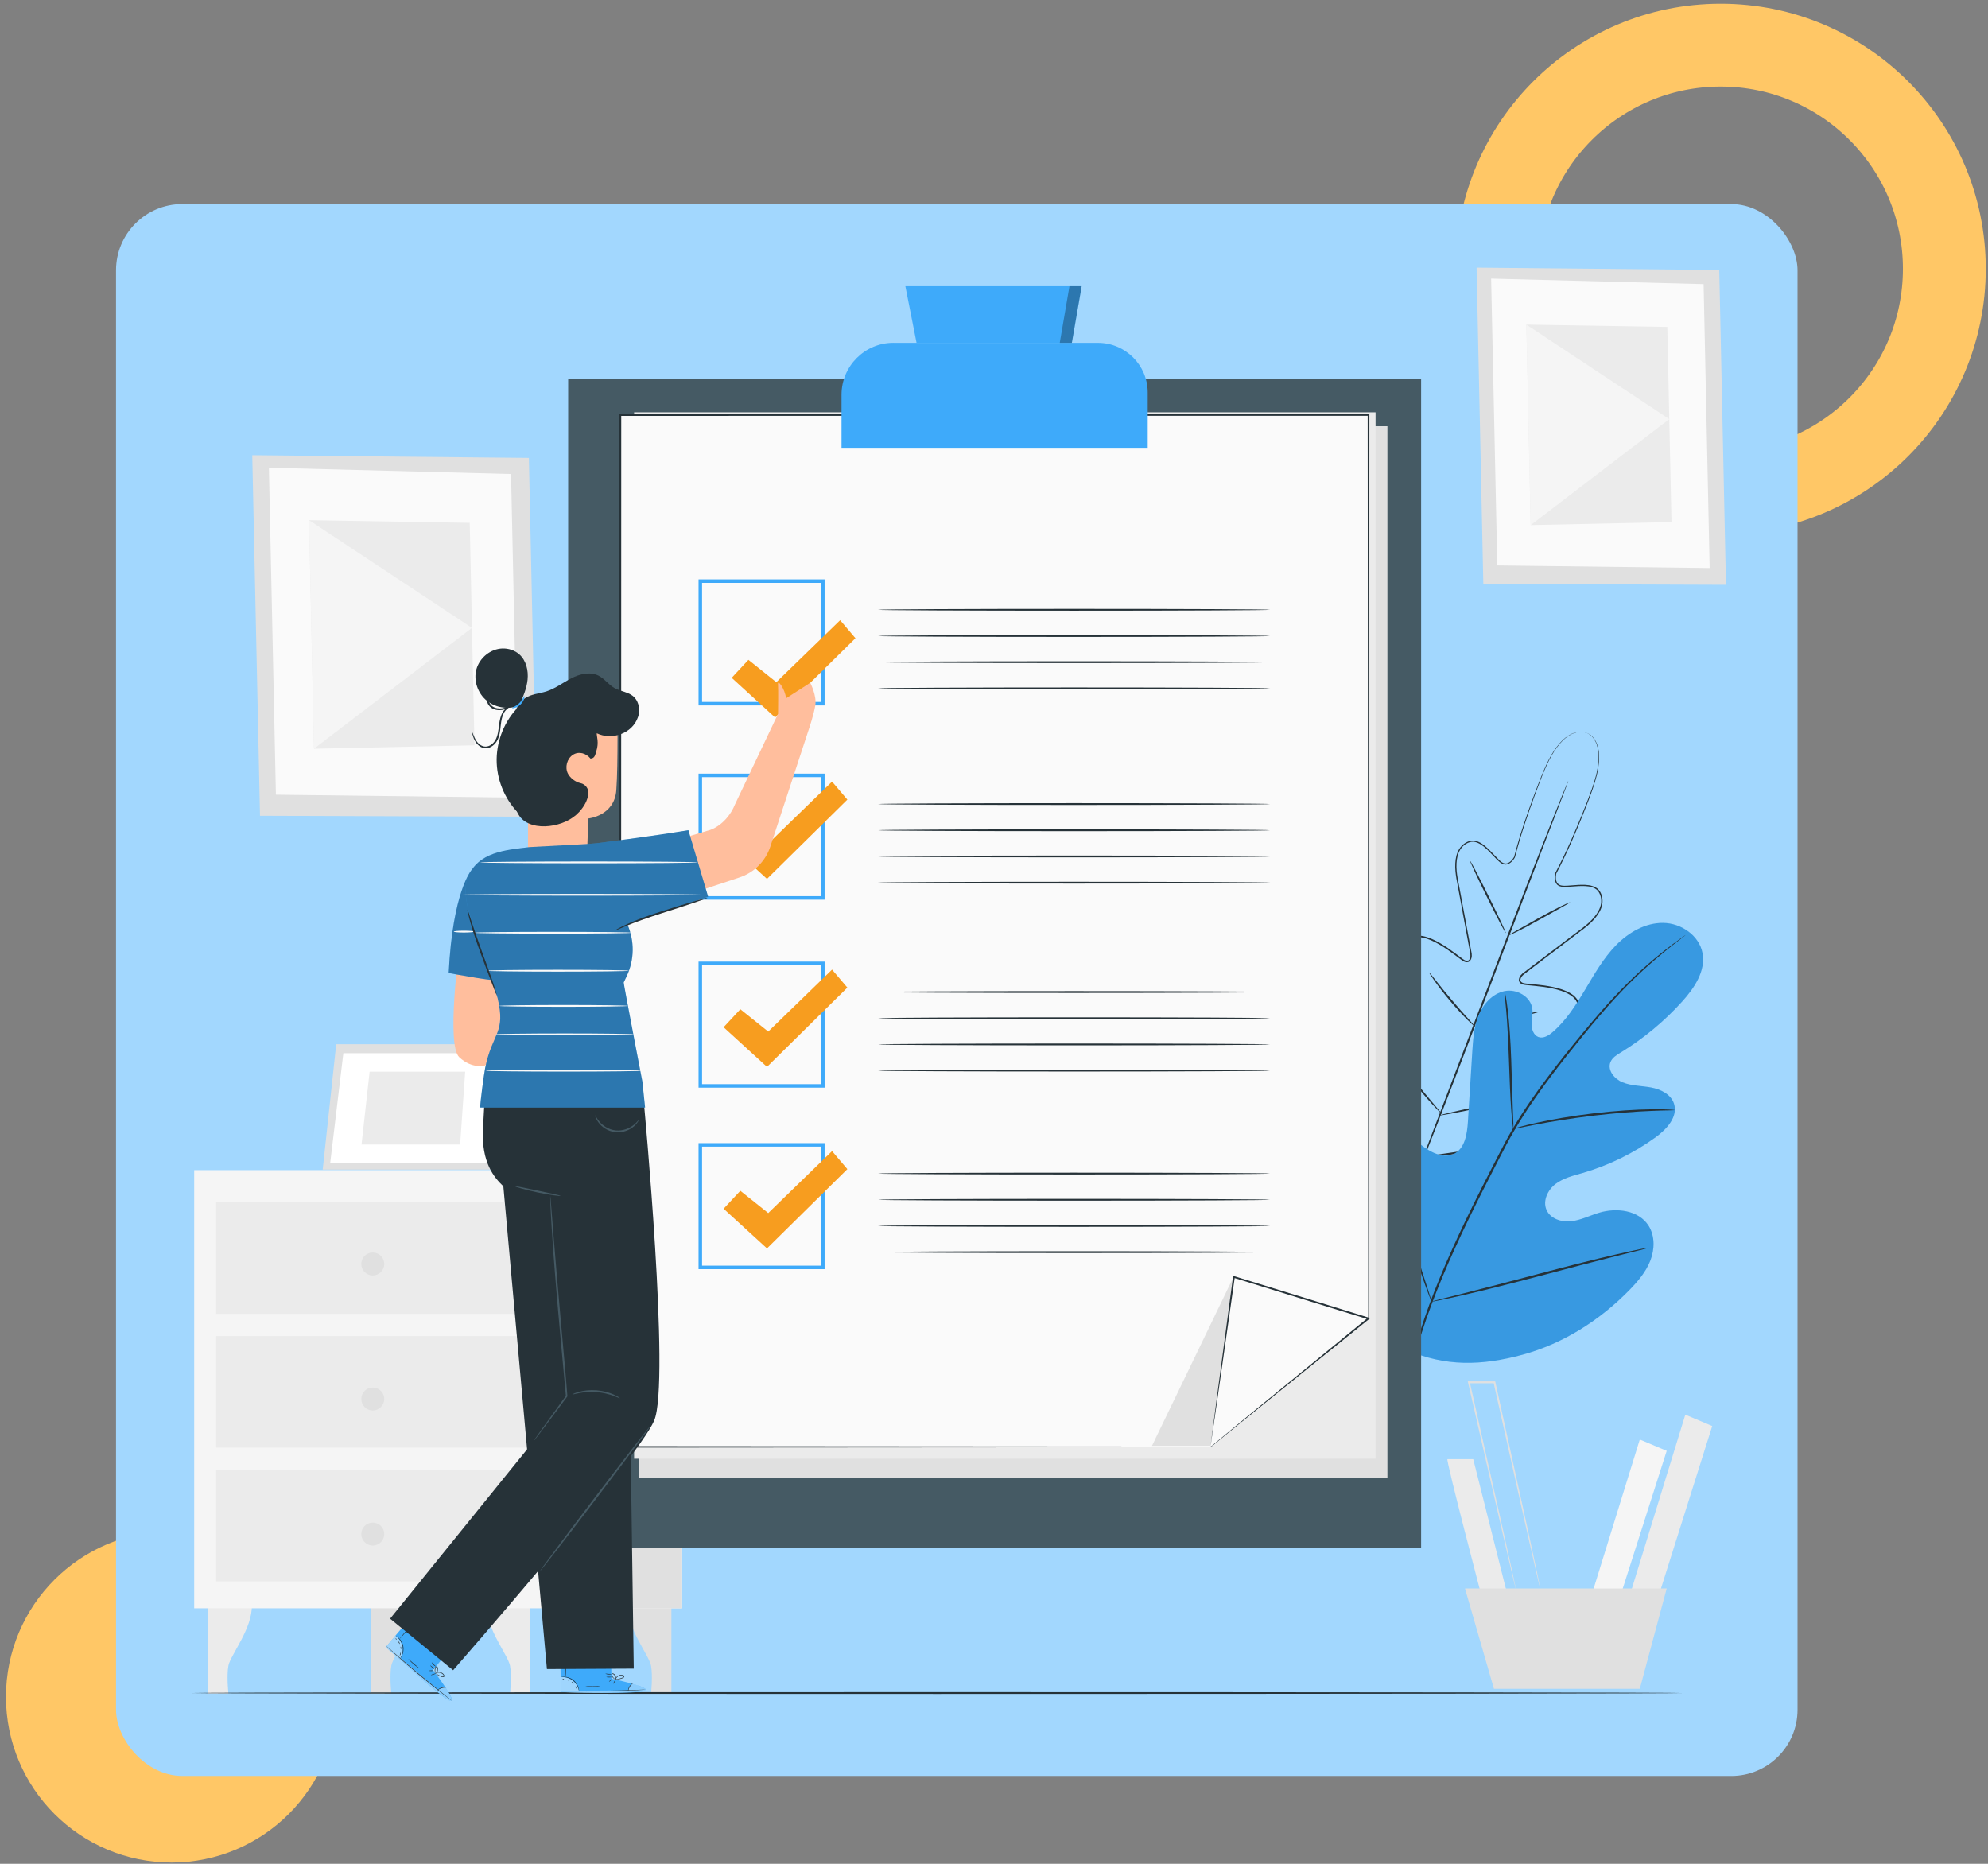 <?xml version="1.0" encoding="UTF-8"?> <svg xmlns="http://www.w3.org/2000/svg" width="480" height="450" viewBox="0 0 480 450" fill="none"><rect x="0" y="0" width="480" height="450" fill="#808080" stroke="none"/> <circle cx="41.44" cy="409.69" r="26" stroke="#FFC766" stroke-width="28"></circle> <circle cx="415.459" cy="64.902" r="54" stroke="#FFC766" stroke-width="20"></circle> <rect x="28.014" y="49.268" width="406" height="379.525" rx="16" fill="#A2D7FE"></rect> <g clip-path="url(#clip0_231_7822)"> <path d="M50.233 387.624V408.914H55.15C55.15 408.914 54.683 404.676 55.15 402.162C55.617 399.649 60.959 393.178 60.797 387.624H50.233Z" fill="#EBEBEB"></path> <path d="M89.569 387.624V408.914H94.485C94.485 408.914 94.018 404.676 94.485 402.162C94.952 399.649 100.294 393.178 100.133 387.624H89.569Z" fill="#E0E0E0"></path> <path d="M128.063 387.624V408.914H123.146C123.146 408.914 123.613 404.676 123.146 402.162C122.679 399.649 117.338 393.178 117.499 387.624H128.063Z" fill="#EBEBEB"></path> <path d="M162.107 387.624V408.914H157.191C157.191 408.914 157.658 404.676 157.191 402.162C156.723 399.649 151.382 393.178 151.543 387.624H162.107Z" fill="#E0E0E0"></path> <path d="M164.689 282.526H46.887V388.312H164.689V282.526Z" fill="#F5F5F5"></path> <path d="M132.954 282.526L133.829 388.312H164.689V282.526H132.954Z" fill="#E0E0E0"></path> <path d="M127.817 290.304H52.187V317.224H127.817V290.304Z" fill="#EBEBEB"></path> <path d="M127.816 322.592H52.186V349.512H127.816V322.592Z" fill="#EBEBEB"></path> <path d="M127.817 354.879H52.187V381.799H127.817V354.879Z" fill="#EBEBEB"></path> <path d="M81.178 252.123L77.917 282.397H119.715L123.18 252.123H81.178Z" fill="#E0E0E0"></path> <path d="M82.902 254.297L79.726 280.792H117.448L120.496 254.297H82.902Z" fill="white"></path> <path d="M89.245 258.756L87.292 276.334H111.096L112.318 258.756H89.245Z" fill="#EBEBEB"></path> <path d="M121.685 265.169L130.322 282.527L119.715 282.399L121.685 265.169Z" fill="#EBEBEB"></path> <path d="M92.77 305.176C92.77 306.704 91.53 307.944 90.001 307.944C88.473 307.944 87.233 306.704 87.233 305.176C87.233 303.647 88.473 302.407 90.001 302.407C91.53 302.407 92.77 303.647 92.77 305.176Z" fill="#E0E0E0"></path> <path d="M92.77 337.776C92.77 339.305 91.53 340.545 90.001 340.545C88.473 340.545 87.233 339.305 87.233 337.776C87.233 336.248 88.473 335.008 90.001 335.008C91.53 335.008 92.77 336.248 92.77 337.776Z" fill="#E0E0E0"></path> <path d="M92.77 370.387C92.77 371.915 91.531 373.155 90.002 373.155C88.473 373.155 87.234 371.915 87.234 370.387C87.234 368.858 88.473 367.618 90.002 367.618C91.531 367.618 92.77 368.858 92.77 370.387Z" fill="#E0E0E0"></path> <path d="M127.698 110.564L60.908 109.91L62.776 196.962L129.558 197.2L127.698 110.564Z" fill="#E0E0E0"></path> <path d="M123.392 114.445L64.925 112.925L66.615 191.876L125.065 192.589L123.392 114.445Z" fill="#FAFAFA"></path> <path d="M113.414 126.24L74.623 125.595L75.803 180.776L114.561 179.944L113.414 126.24Z" fill="#EBEBEB"></path> <path d="M75.803 180.776L113.958 151.597L74.623 125.595L75.803 180.776Z" fill="#F5F5F5"></path> <path d="M415.112 65.19L356.517 64.621L358.147 140.982L416.734 141.203L415.112 65.19Z" fill="#E0E0E0"></path> <path d="M411.332 68.597L360.032 67.264L361.518 136.525L412.793 137.153L411.332 68.597Z" fill="#FAFAFA"></path> <path d="M402.569 78.939L368.541 78.379L369.577 126.784L403.579 126.053L402.569 78.939Z" fill="#EBEBEB"></path> <path d="M369.577 126.784L403.053 101.189L368.541 78.379L369.577 126.784Z" fill="#F5F5F5"></path> <path d="M349.468 352.308C349.222 353.055 357.96 386.276 357.96 386.276L363.956 385.028L355.71 352.308H349.468Z" fill="#EBEBEB"></path> <path d="M395.928 347.56L383.937 386.275H390.935L402.424 350.302L395.928 347.56Z" fill="#F5F5F5"></path> <path d="M406.917 341.566L393.177 386.277H400.174L413.413 344.309L406.917 341.566Z" fill="#EBEBEB"></path> <path d="M353.714 383.524L360.712 407.752H395.928L402.425 383.524H353.714Z" fill="#E0E0E0"></path> <path d="M371.887 383.525C371.887 383.525 371.853 383.44 371.811 383.279C371.76 383.092 371.7 382.845 371.624 382.54C371.463 381.86 371.233 380.901 370.944 379.678C370.367 377.156 369.543 373.555 368.524 369.097C366.512 360.104 363.726 347.68 360.618 333.812L360.83 333.982C359.845 333.982 358.784 333.982 357.722 333.982C356.678 333.982 355.633 333.982 354.665 333.982L354.877 333.71C358.003 347.595 360.805 360.027 362.826 369.02C363.811 373.487 364.609 377.105 365.17 379.627C365.433 380.858 365.637 381.818 365.781 382.506C365.841 382.82 365.892 383.066 365.926 383.253C365.96 383.423 365.968 383.508 365.96 383.508C365.96 383.508 365.926 383.423 365.883 383.262C365.832 383.075 365.773 382.828 365.696 382.523C365.535 381.843 365.297 380.884 365.009 379.661C364.423 377.139 363.573 373.538 362.537 369.08C360.474 360.087 357.629 347.663 354.453 333.795L354.393 333.523H354.674C355.642 333.523 356.686 333.523 357.731 333.523C358.792 333.523 359.854 333.523 360.839 333.523H361.017L361.051 333.693C364.108 347.578 366.843 360.01 368.821 369.003C369.781 373.47 370.562 377.088 371.106 379.61C371.361 380.841 371.564 381.801 371.7 382.489C371.76 382.803 371.811 383.049 371.845 383.236C371.879 383.406 371.887 383.491 371.879 383.491L371.887 383.525Z" fill="#E0E0E0"></path> <path d="M406.297 408.772C406.297 408.89 325.673 408.992 226.24 408.992C126.806 408.992 46.157 408.89 46.157 408.772C46.157 408.653 126.764 408.551 226.24 408.551C325.716 408.551 406.297 408.653 406.297 408.772Z" fill="#263238"></path> <path d="M383.114 176.979C383.114 176.979 382.919 176.886 382.511 176.792C382.103 176.699 381.466 176.639 380.668 176.818C379.87 176.996 378.927 177.429 377.993 178.193C377.042 178.949 376.159 180.053 375.276 181.361C373.535 184.028 372.168 187.713 370.571 192.01C369 196.316 367.242 201.292 365.782 206.982V206.999L365.773 207.007C365.518 207.466 365.196 207.882 364.78 208.23C364.372 208.561 363.811 208.833 363.234 208.722C362.665 208.629 362.206 208.255 361.816 207.899C361.417 207.534 361.043 207.143 360.669 206.744C359.922 205.954 359.175 205.147 358.317 204.451C357.468 203.78 356.449 203.126 355.345 203.237C354.266 203.372 353.239 204.103 352.619 205.054C351.999 206.03 351.736 207.228 351.676 208.425C351.532 210.854 352.237 213.308 352.661 215.847C353.137 218.386 353.621 220.985 354.114 223.652C354.36 224.985 354.615 226.327 354.861 227.685C354.988 228.365 355.116 229.053 355.243 229.732C355.396 230.386 355.481 231.235 354.997 231.906C354.759 232.263 354.249 232.398 353.867 232.288C353.477 232.195 353.154 231.974 352.865 231.761C352.296 231.337 351.719 230.904 351.141 230.471C349.986 229.613 348.806 228.781 347.541 228.05C346.284 227.329 344.951 226.666 343.515 226.377C342.802 226.233 342.063 226.208 341.375 226.394C340.688 226.573 340.068 226.989 339.635 227.566C338.751 228.73 338.514 230.301 338.488 231.812C338.463 233.341 338.658 234.878 338.93 236.415C339.499 239.489 340.424 242.538 341.52 245.57C341.775 246.334 342.148 247.056 342.259 247.93C342.31 248.355 342.259 248.865 341.944 249.238C341.868 249.332 341.792 249.417 341.698 249.484C341.588 249.561 341.562 249.62 341.367 249.68C341.027 249.756 340.823 249.612 340.628 249.518C339.872 249.077 339.286 248.508 338.666 247.956C338.064 247.395 337.452 246.835 336.849 246.266C335.635 245.145 334.386 244.033 332.985 243.158C332.289 242.725 331.542 242.343 330.76 242.147C329.979 241.926 329.138 241.994 328.493 242.428C327.839 242.869 327.406 243.599 327.211 244.398C326.998 245.196 326.913 246.037 326.905 246.886C326.896 248.576 327.134 250.283 327.542 251.956C328.315 255.318 329.656 258.571 331.227 261.713C332.798 264.864 334.684 267.904 336.722 270.842C337.69 272.354 338.904 273.695 340.034 275.114C341.18 276.515 342.327 277.924 343.481 279.334L343.524 279.385L343.32 279.309C345.129 279.045 346.929 278.782 348.721 278.527C350.504 278.239 352.322 278.086 354.046 277.61C357.536 276.812 360.975 275.818 364.262 274.545C367.539 273.271 370.724 271.768 373.56 269.797C374.987 268.829 376.32 267.734 377.45 266.469C378.019 265.84 378.511 265.161 378.902 264.422C379.293 263.7 379.462 262.868 379.276 262.104C379.08 261.348 378.511 260.728 377.789 260.363C377.076 259.981 376.269 259.76 375.454 259.615C373.824 259.318 372.159 259.31 370.503 259.318C369.671 259.318 368.847 259.335 368.024 259.344C367.191 259.327 366.376 259.361 365.518 259.182C365.315 259.123 365.06 259.089 364.864 258.809C364.754 258.63 364.78 258.571 364.754 258.444C364.737 258.333 364.729 258.214 364.737 258.095C364.763 257.611 365.06 257.195 365.382 256.915C366.053 256.346 366.826 256.057 367.522 255.667C370.367 254.155 373.11 252.525 375.598 250.631C376.838 249.68 378.019 248.669 379.021 247.523C380.014 246.393 380.898 245.069 381.025 243.608C381.093 242.886 380.906 242.164 380.515 241.57C380.125 240.967 379.564 240.491 378.936 240.118C377.679 239.37 376.244 238.963 374.826 238.657C373.399 238.351 371.964 238.173 370.537 238.029C369.815 237.961 369.102 237.893 368.397 237.825C368.041 237.782 367.65 237.731 367.302 237.536C366.945 237.358 366.665 236.899 366.733 236.483C366.835 235.668 367.463 235.099 368.024 234.717C368.584 234.292 369.136 233.876 369.688 233.451C370.792 232.619 371.879 231.787 372.957 230.972C375.114 229.333 377.22 227.736 379.276 226.174C381.305 224.577 383.471 223.235 384.991 221.342C385.755 220.416 386.366 219.355 386.562 218.217C386.74 217.096 386.468 215.864 385.763 215.041C385.407 214.624 384.897 214.378 384.371 214.208C383.844 214.03 383.292 213.979 382.74 213.937C381.636 213.886 380.532 213.971 379.454 214.056C378.91 214.098 378.375 214.132 377.832 214.14C377.305 214.14 376.711 214.106 376.227 213.792C375.726 213.487 375.497 212.909 375.42 212.391C375.352 211.856 375.395 211.33 375.514 210.82V210.803L375.522 210.786C378.265 205.606 380.303 200.748 382.035 196.511C383.742 192.265 385.203 188.622 385.729 185.488C385.967 183.934 386.078 182.524 385.899 181.327C385.738 180.13 385.364 179.17 384.914 178.491C384.464 177.811 383.955 177.412 383.598 177.208C383.241 176.996 383.029 176.937 383.029 176.937C383.029 176.937 383.241 176.979 383.615 177.183C383.98 177.378 384.507 177.769 384.974 178.457C385.449 179.136 385.831 180.113 386.01 181.319C386.205 182.524 386.103 183.951 385.874 185.522C385.364 188.681 383.921 192.341 382.231 196.596C380.515 200.85 378.494 205.708 375.76 210.922V210.888C375.666 211.355 375.624 211.865 375.692 212.349C375.768 212.824 375.972 213.308 376.388 213.563C376.796 213.826 377.314 213.869 377.84 213.86C378.367 213.86 378.902 213.809 379.437 213.767C380.515 213.682 381.628 213.588 382.757 213.639C383.326 213.682 383.904 213.733 384.464 213.92C385.016 214.089 385.585 214.361 385.993 214.828C386.791 215.762 387.054 217.045 386.876 218.259C386.672 219.482 386.035 220.586 385.245 221.546C383.674 223.499 381.492 224.857 379.479 226.454C377.424 228.016 375.327 229.621 373.17 231.26C372.091 232.084 371.004 232.908 369.909 233.749C369.357 234.165 368.805 234.589 368.253 235.014C367.964 235.235 367.701 235.422 367.497 235.676C367.302 235.931 367.132 236.228 367.106 236.526C367.072 236.823 367.225 237.069 367.489 237.222C367.76 237.375 368.091 237.426 368.448 237.468C369.153 237.536 369.866 237.604 370.588 237.672C372.023 237.808 373.475 237.995 374.928 238.3C376.371 238.615 377.832 239.022 379.157 239.803C379.811 240.194 380.43 240.704 380.864 241.375C381.305 242.037 381.509 242.861 381.433 243.659C381.288 245.272 380.354 246.64 379.335 247.803C378.299 248.983 377.11 250.011 375.853 250.971C373.34 252.881 370.588 254.529 367.726 256.049C367.021 256.448 366.24 256.745 365.671 257.246C365.391 257.492 365.179 257.798 365.162 258.138C365.162 258.223 365.162 258.308 365.17 258.401C365.179 258.469 365.204 258.63 365.23 258.613C365.255 258.673 365.45 258.758 365.629 258.792C366.376 258.953 367.217 258.936 368.032 258.945C368.856 258.936 369.679 258.928 370.512 258.919C372.168 258.911 373.858 258.919 375.539 259.216C376.38 259.369 377.22 259.598 378.002 260.006C378.783 260.397 379.479 261.11 379.709 262.019C379.929 262.91 379.709 263.862 379.301 264.634C378.893 265.416 378.375 266.129 377.789 266.774C376.626 268.074 375.276 269.195 373.824 270.171C370.953 272.167 367.743 273.687 364.44 274.969C361.128 276.251 357.68 277.245 354.164 278.052C352.415 278.527 350.606 278.689 348.814 278.977C347.023 279.241 345.214 279.504 343.405 279.767L343.278 279.784L343.201 279.691L343.159 279.64C342.004 278.222 340.849 276.812 339.702 275.411C338.573 273.993 337.359 272.651 336.382 271.122C334.318 268.159 332.442 265.11 330.854 261.934C329.274 258.758 327.915 255.488 327.134 252.075C326.727 250.376 326.472 248.644 326.489 246.894C326.489 246.028 326.582 245.153 326.811 244.296C327.024 243.447 327.508 242.597 328.272 242.088C329.045 241.57 330.047 241.51 330.888 241.748C331.745 241.969 332.518 242.368 333.24 242.818C334.684 243.727 335.94 244.856 337.163 245.977C337.775 246.538 338.378 247.107 338.981 247.667C339.592 248.211 340.195 248.788 340.857 249.17C341.01 249.264 341.214 249.332 341.273 249.298C341.282 249.323 341.409 249.221 341.46 249.179C341.528 249.119 341.596 249.06 341.647 248.992C341.868 248.729 341.919 248.363 341.876 247.99C341.792 247.243 341.418 246.495 341.163 245.722C340.068 242.674 339.142 239.608 338.565 236.5C338.284 234.946 338.089 233.383 338.114 231.821C338.148 230.275 338.378 228.636 339.346 227.346C339.821 226.709 340.526 226.233 341.299 226.038C342.072 225.834 342.87 225.868 343.617 226.021C345.12 226.335 346.479 227.006 347.761 227.745C349.035 228.492 350.233 229.333 351.396 230.199C351.974 230.632 352.542 231.057 353.111 231.49C353.392 231.702 353.68 231.88 353.986 231.957C354.283 232.025 354.572 231.957 354.742 231.711C354.92 231.481 355.005 231.142 355.031 230.819C355.056 230.496 354.988 230.173 354.92 229.817C354.793 229.129 354.666 228.45 354.538 227.77C354.283 226.411 354.037 225.07 353.791 223.736C353.298 221.078 352.823 218.48 352.356 215.941C351.94 213.41 351.235 210.93 351.379 208.434C351.439 207.202 351.71 205.954 352.381 204.91C353.069 203.89 354.122 203.118 355.345 202.956C355.956 202.88 356.559 203.058 357.086 203.305C357.621 203.542 358.088 203.899 358.538 204.247C359.413 204.969 360.168 205.784 360.916 206.574C361.289 206.965 361.654 207.355 362.037 207.72C362.427 208.077 362.835 208.4 363.31 208.476C363.786 208.57 364.262 208.349 364.644 208.043C365.017 207.729 365.332 207.321 365.569 206.905V206.939C367.038 201.232 368.822 196.265 370.41 191.959C372.023 187.671 373.424 183.977 375.191 181.302C376.091 179.985 376.991 178.881 377.959 178.126C378.919 177.37 379.878 176.928 380.694 176.767C381.509 176.597 382.154 176.665 382.562 176.775C382.97 176.877 383.156 176.996 383.156 176.996L383.114 176.979Z" fill="#263238"></path> <path d="M378.664 188.538C378.664 188.538 378.639 188.632 378.579 188.818C378.503 189.022 378.409 189.285 378.29 189.617C378.01 190.338 377.62 191.366 377.127 192.674C376.099 195.349 374.622 199.17 372.805 203.892C369.187 213.394 364.202 226.489 358.699 240.951C353.213 255.439 348.195 268.525 344.466 277.968C342.607 282.69 341.087 286.503 340.017 289.135C339.482 290.426 339.066 291.445 338.777 292.158C338.641 292.481 338.531 292.744 338.446 292.94C338.369 293.118 338.327 293.203 338.318 293.203C338.318 293.203 338.344 293.11 338.403 292.923C338.48 292.719 338.573 292.456 338.692 292.124C338.972 291.403 339.363 290.375 339.855 289.076C340.883 286.401 342.36 282.579 344.178 277.858C347.795 268.355 352.78 255.26 358.283 240.798C363.769 226.319 368.788 213.225 372.507 203.781C374.367 199.06 375.887 195.247 376.957 192.614C377.492 191.323 377.908 190.304 378.197 189.591C378.333 189.268 378.443 189.005 378.528 188.81C378.605 188.632 378.647 188.547 378.656 188.547L378.664 188.538Z" fill="#263238"></path> <path d="M379.114 217.842C379.139 217.901 378.324 218.36 376.991 219.107C375.539 219.914 373.755 220.907 371.785 222.003C369.756 223.132 367.904 224.143 366.537 224.822C365.17 225.51 364.295 225.867 364.27 225.807C364.244 225.748 365.068 225.298 366.393 224.542C367.845 223.718 369.62 222.716 371.573 221.612C373.611 220.483 375.471 219.498 376.846 218.827C378.222 218.156 379.088 217.791 379.114 217.842Z" fill="#263238"></path> <path d="M363.582 225.291C363.472 225.342 361.451 221.495 359.073 216.68C356.695 211.873 354.852 207.933 354.963 207.874C355.073 207.823 357.094 211.67 359.472 216.485C361.85 221.291 363.692 225.231 363.582 225.291Z" fill="#263238"></path> <path d="M356.16 247.913C356.16 247.913 355.396 247.31 354.292 246.215C353.188 245.111 351.71 243.54 350.173 241.723C348.636 239.905 347.328 238.19 346.428 236.916C345.528 235.642 345.01 234.827 345.061 234.793C345.112 234.759 345.715 235.506 346.683 236.729C347.651 237.952 348.984 239.625 350.521 241.434C352.05 243.243 353.485 244.839 354.53 245.994C355.574 247.149 356.22 247.862 356.169 247.913H356.16Z" fill="#263238"></path> <path d="M371.692 244.263C371.709 244.323 370.851 244.569 369.45 244.917C368.057 245.266 366.121 245.724 363.981 246.191C361.841 246.667 359.897 247.074 358.478 247.346C357.06 247.618 356.186 247.754 356.169 247.694C356.152 247.635 357.009 247.389 358.41 247.04C359.803 246.692 361.739 246.234 363.888 245.758C366.028 245.283 367.973 244.875 369.391 244.603C370.809 244.331 371.684 244.196 371.701 244.255L371.692 244.263Z" fill="#263238"></path> <path d="M367.675 265.059C367.684 265.118 366.58 265.407 364.788 265.832C362.996 266.256 360.508 266.8 357.757 267.386C355.005 267.972 352.508 268.473 350.7 268.812C348.891 269.152 347.761 269.339 347.744 269.279C347.736 269.22 348.831 268.931 350.632 268.507C352.424 268.082 354.912 267.538 357.663 266.953C360.415 266.367 362.911 265.866 364.72 265.526C366.529 265.186 367.658 264.999 367.675 265.059Z" fill="#263238"></path> <path d="M348.195 269.041C348.195 269.041 347.949 268.855 347.558 268.464C347.167 268.073 346.615 267.487 345.953 266.766C344.62 265.305 342.828 263.25 340.943 260.889C339.057 258.537 337.435 256.329 336.306 254.715C335.737 253.909 335.295 253.238 334.998 252.771C334.701 252.304 334.548 252.04 334.574 252.023C334.599 252.006 334.803 252.236 335.143 252.677C335.542 253.195 336.009 253.815 336.561 254.537C337.758 256.108 339.406 258.273 341.291 260.626C343.168 262.978 344.925 265.059 346.191 266.57C347.465 268.082 348.246 269.016 348.203 269.058L348.195 269.041Z" fill="#263238"></path> <path d="M339.694 325.929C324.952 314.049 322.812 293.719 324.663 275.707C324.969 272.701 324.859 269.499 326.472 266.952C328.086 264.404 331.559 262.825 334.166 264.285C336.331 265.491 337.13 268.166 338.234 270.4C339.703 273.38 342.021 275.919 344.84 277.635C346.692 278.764 349.027 279.537 350.989 278.62C353.689 277.363 354.241 273.796 354.428 270.79C354.776 265.202 355.124 259.615 355.472 254.027C355.659 251.029 355.863 247.964 356.984 245.187C358.114 242.41 360.355 239.905 363.26 239.302C366.164 238.699 369.578 240.584 369.977 243.556C370.147 244.796 369.807 246.044 369.807 247.293C369.807 248.541 370.291 249.959 371.446 250.384C372.618 250.817 373.875 250.053 374.834 249.237C378.138 246.426 380.499 242.664 382.732 238.928C384.965 235.191 387.139 231.345 390.171 228.236C393.203 225.128 397.27 222.776 401.576 222.827C405.89 222.878 410.28 225.842 411.07 230.13C411.868 234.427 409.108 238.546 406.187 241.781C401.856 246.579 396.846 250.749 391.343 254.103C390.349 254.706 389.279 255.36 388.838 256.447C388.048 258.4 389.806 260.515 391.734 261.305C393.916 262.205 396.353 262.137 398.672 262.57C400.99 263.003 403.453 264.209 404.183 266.476C405.202 269.627 402.417 272.658 399.75 274.586C394.417 278.45 388.422 281.38 382.112 283.214C379.853 283.868 377.484 284.42 375.599 285.847C373.713 287.273 372.457 289.897 373.382 292.08C374.316 294.271 377.025 295.128 379.361 294.865C381.696 294.593 383.853 293.481 386.112 292.802C390.341 291.528 395.64 292.182 398.035 295.918C399.606 298.381 399.538 301.642 398.468 304.376C397.398 307.102 395.453 309.387 393.415 311.476C386.282 318.77 377.399 324.426 367.616 327.084C357.833 329.742 348.917 330.031 339.66 325.904" fill="#3EAAFA"></path> <g opacity="0.1"> <path d="M339.694 325.929C324.952 314.049 322.812 293.719 324.663 275.707C324.969 272.701 324.859 269.499 326.472 266.952C328.086 264.404 331.559 262.825 334.166 264.285C336.331 265.491 337.13 268.166 338.234 270.4C339.703 273.38 342.021 275.919 344.84 277.635C346.692 278.764 349.027 279.537 350.989 278.62C353.689 277.363 354.241 273.796 354.428 270.79C354.776 265.202 355.124 259.615 355.472 254.027C355.659 251.029 355.863 247.964 356.984 245.187C358.114 242.41 360.355 239.905 363.26 239.302C366.164 238.699 369.578 240.584 369.977 243.556C370.147 244.796 369.807 246.044 369.807 247.293C369.807 248.541 370.291 249.959 371.446 250.384C372.618 250.817 373.875 250.053 374.834 249.237C378.138 246.426 380.499 242.664 382.732 238.928C384.965 235.191 387.139 231.345 390.171 228.236C393.203 225.128 397.27 222.776 401.576 222.827C405.89 222.878 410.28 225.842 411.07 230.13C411.868 234.427 409.108 238.546 406.187 241.781C401.856 246.579 396.846 250.749 391.343 254.103C390.349 254.706 389.279 255.36 388.838 256.447C388.048 258.4 389.806 260.515 391.734 261.305C393.916 262.205 396.353 262.137 398.672 262.57C400.99 263.003 403.453 264.209 404.183 266.476C405.202 269.627 402.417 272.658 399.75 274.586C394.417 278.45 388.422 281.38 382.112 283.214C379.853 283.868 377.484 284.42 375.599 285.847C373.713 287.273 372.457 289.897 373.382 292.08C374.316 294.271 377.025 295.128 379.361 294.865C381.696 294.593 383.853 293.481 386.112 292.802C390.341 291.528 395.64 292.182 398.035 295.918C399.606 298.381 399.538 301.642 398.468 304.376C397.398 307.102 395.453 309.387 393.415 311.476C386.282 318.77 377.399 324.426 367.616 327.084C357.833 329.742 348.917 330.031 339.66 325.904" fill="black"></path> </g> <path d="M338.539 339.296C339.686 332.188 341.834 323.849 345.129 314.932C348.416 306.007 352.823 296.513 357.774 286.747C359.022 284.309 360.254 281.906 361.468 279.528C362.682 277.159 363.897 274.815 365.213 272.59C367.837 268.132 370.707 264.047 373.544 260.26C376.38 256.464 379.216 252.965 381.891 249.713C384.575 246.469 387.131 243.488 389.577 240.872C394.451 235.624 398.884 231.862 402.026 229.4C403.597 228.168 404.845 227.251 405.703 226.64C406.111 226.351 406.433 226.122 406.68 225.952C406.901 225.799 407.019 225.723 407.019 225.731C407.019 225.731 406.918 225.825 406.705 225.994C406.467 226.173 406.162 226.419 405.763 226.725C404.93 227.362 403.699 228.313 402.153 229.57C399.054 232.075 394.68 235.871 389.857 241.144C387.437 243.768 384.906 246.757 382.24 250.01C379.582 253.271 376.771 256.778 373.943 260.566C371.123 264.353 368.279 268.429 365.672 272.871C364.355 275.079 363.166 277.414 361.943 279.783C360.729 282.152 359.498 284.564 358.249 287.001C353.299 296.759 348.891 306.219 345.588 315.11C342.276 323.993 340.093 332.29 338.905 339.364" fill="#263238"></path> <path d="M365.382 272.581C365.382 272.581 365.272 272.123 365.179 271.282C365.077 270.441 364.975 269.227 364.864 267.715C364.644 264.701 364.482 260.531 364.329 255.928C364.168 251.326 363.947 247.164 363.684 244.167C363.557 242.664 363.438 241.449 363.353 240.617C363.268 239.776 363.234 239.309 363.276 239.301C363.31 239.301 363.412 239.751 363.565 240.583C363.718 241.415 363.896 242.621 364.075 244.124C364.44 247.13 364.72 251.3 364.881 255.903C365.026 260.446 365.162 264.548 365.263 267.69C365.314 269.108 365.365 270.305 365.399 271.256C365.425 272.097 365.425 272.573 365.391 272.573L365.382 272.581Z" fill="#263238"></path> <path d="M404.412 268.022C404.412 268.022 403.86 268.09 402.867 268.098C401.873 268.115 400.43 268.141 398.655 268.226C395.097 268.361 390.197 268.727 384.796 269.364C379.403 270.009 374.546 270.807 371.047 271.478C369.298 271.801 367.888 272.106 366.911 272.31C365.935 272.514 365.391 272.616 365.383 272.574C365.374 272.54 365.901 272.37 366.86 272.098C367.82 271.835 369.221 271.47 370.971 271.096C374.461 270.323 379.318 269.457 384.736 268.812C390.146 268.175 395.071 267.869 398.646 267.835C400.43 267.801 401.873 267.835 402.875 267.886C403.869 267.937 404.421 267.988 404.421 268.022H404.412Z" fill="#263238"></path> <path d="M345.656 314.252C345.656 314.252 345.562 314.09 345.426 313.768C345.274 313.377 345.087 312.901 344.866 312.324C344.382 311.076 343.728 309.241 342.955 306.974C341.401 302.431 339.448 296.087 337.384 289.064C335.321 282.033 333.436 275.681 331.975 271.112C331.262 268.887 330.667 267.061 330.234 265.702C330.047 265.116 329.894 264.624 329.767 264.225C329.665 263.885 329.623 263.707 329.64 263.698C329.657 263.698 329.733 263.86 329.869 264.191C330.022 264.581 330.209 265.057 330.429 265.626C330.913 266.874 331.567 268.709 332.34 270.976C333.894 275.519 335.847 281.863 337.911 288.894C339.975 295.926 341.86 302.269 343.32 306.838C344.034 309.054 344.628 310.889 345.061 312.239C345.248 312.825 345.401 313.317 345.528 313.717C345.63 314.056 345.673 314.235 345.656 314.243V314.252Z" fill="#263238"></path> <path d="M398.001 301.26C398.001 301.26 397.823 301.336 397.474 301.438C397.067 301.549 396.566 301.676 395.954 301.838C394.553 302.186 392.651 302.661 390.35 303.239C385.619 304.419 379.098 306.135 371.896 308.037C364.695 309.939 358.156 311.586 353.392 312.673C351.014 313.217 349.087 313.642 347.745 313.905C347.125 314.024 346.615 314.117 346.199 314.202C345.843 314.261 345.656 314.287 345.656 314.27C345.656 314.253 345.834 314.193 346.182 314.092C346.59 313.99 347.091 313.854 347.702 313.692C349.104 313.344 350.997 312.869 353.307 312.291C358.037 311.111 364.559 309.395 371.76 307.493C378.962 305.591 385.501 303.944 390.256 302.857C392.634 302.313 394.562 301.888 395.903 301.625C396.523 301.506 397.033 301.413 397.449 301.328C397.806 301.269 397.992 301.243 397.992 301.26H398.001Z" fill="#263238"></path> <path d="M343.125 91.507H137.183V373.699H343.125V91.507Z" fill="#455A64"></path> <path d="M334.989 356.919H296.843H154.337V102.912H334.989V325.32V356.919Z" fill="#E0E0E0"></path> <path d="M332.127 352.204H294.329H153.106V99.548H332.127V320.766V352.204Z" fill="#EBEBEB"></path> <path d="M312.893 332.536L292.274 349.324H149.769V100.192H330.421V318.337L312.893 332.536Z" fill="#FAFAFA"></path> <path d="M312.893 332.536C312.893 332.536 313.258 332.221 313.997 331.618C314.736 331.016 315.84 330.115 317.3 328.918C320.239 326.532 324.604 322.974 330.378 318.277L330.353 318.328C330.327 282.492 330.285 202.87 330.225 100.184L330.429 100.388C276.632 100.388 215.684 100.405 151.357 100.413H149.777L149.998 100.192C149.981 193.86 149.964 280.267 149.956 349.333L149.777 349.155C214.827 349.197 264.802 349.24 292.283 349.257L292.232 349.274C299.11 343.694 304.274 339.508 307.713 336.714C309.437 335.321 310.728 334.277 311.594 333.58C312.46 332.884 312.893 332.544 312.893 332.544C312.893 332.544 312.468 332.901 311.619 333.606C310.762 334.311 309.471 335.364 307.764 336.773C304.325 339.584 299.178 343.788 292.325 349.392L292.308 349.409H292.283C264.802 349.426 214.827 349.469 149.777 349.511H149.599V349.333C149.59 280.267 149.573 193.86 149.556 100.192V99.972H151.357C215.684 99.972 276.632 99.989 330.429 99.989H330.633V100.192C330.574 202.879 330.523 282.5 330.506 318.337V318.371L330.48 318.388C324.697 323.059 320.307 326.6 317.36 328.977C315.891 330.158 314.778 331.05 314.031 331.652C313.284 332.247 312.91 332.544 312.91 332.544L312.893 332.536Z" fill="#263238"></path> <path d="M215.718 82.778H265.099C271.732 82.778 277.116 88.162 277.116 94.794V108.118H203.184V95.304C203.184 88.391 208.797 82.769 215.718 82.769V82.778Z" fill="#3EAAFA"></path> <path d="M221.297 82.776L218.597 69.103H261.168L258.798 82.776H221.297Z" fill="#3EAAFA"></path> <path d="M199.099 170.321H168.664V139.886H199.099V170.321ZM169.513 169.472H198.25V140.735H169.513V169.472Z" fill="#3EAAFA"></path> <path d="M306.644 147.231C306.644 147.349 285.456 147.451 259.334 147.451C233.213 147.451 212.016 147.349 212.016 147.231C212.016 147.112 233.196 147.01 259.334 147.01C285.473 147.01 306.644 147.112 306.644 147.231Z" fill="#263238"></path> <path d="M306.643 153.558C306.643 153.677 285.455 153.779 259.333 153.779C233.212 153.779 212.015 153.677 212.015 153.558C212.015 153.439 233.195 153.337 259.333 153.337C285.472 153.337 306.643 153.439 306.643 153.558Z" fill="#263238"></path> <path d="M306.643 159.884C306.643 160.003 285.455 160.105 259.333 160.105C233.212 160.105 212.015 160.003 212.015 159.884C212.015 159.765 233.195 159.663 259.333 159.663C285.472 159.663 306.643 159.765 306.643 159.884Z" fill="#263238"></path> <path d="M306.644 166.202C306.644 166.321 285.456 166.423 259.334 166.423C233.213 166.423 212.016 166.321 212.016 166.202C212.016 166.083 233.196 165.981 259.334 165.981C285.473 165.981 306.644 166.083 306.644 166.202Z" fill="#263238"></path> <path d="M199.099 217.223H168.663V186.787H199.099V217.223ZM169.513 216.373H198.25V187.636H169.513V216.373Z" fill="#3EAAFA"></path> <path d="M174.71 202.633L178.752 198.294L185.486 203.678L200.899 188.715L204.594 193.063L185.189 212.204L174.71 202.633Z" fill="#F79D1F"></path> <path d="M306.643 194.133C306.643 194.252 285.455 194.354 259.334 194.354C233.212 194.354 212.016 194.252 212.016 194.133C212.016 194.014 233.195 193.912 259.334 193.912C285.472 193.912 306.643 194.014 306.643 194.133Z" fill="#263238"></path> <path d="M306.643 200.459C306.643 200.578 285.455 200.68 259.333 200.68C233.212 200.68 212.016 200.578 212.016 200.459C212.016 200.34 233.195 200.238 259.333 200.238C285.472 200.238 306.643 200.34 306.643 200.459Z" fill="#263238"></path> <path d="M306.643 206.785C306.643 206.904 285.455 207.006 259.333 207.006C233.212 207.006 212.015 206.904 212.015 206.785C212.015 206.666 233.195 206.564 259.333 206.564C285.472 206.564 306.643 206.666 306.643 206.785Z" fill="#263238"></path> <path d="M306.643 213.113C306.643 213.232 285.455 213.334 259.333 213.334C233.212 213.334 212.015 213.232 212.015 213.113C212.015 212.994 233.195 212.893 259.333 212.893C285.472 212.893 306.643 212.994 306.643 213.113Z" fill="#263238"></path> <path d="M199.1 262.611H168.664V232.176H199.1V262.611ZM169.513 261.762H198.25V233.025H169.513V261.762Z" fill="#3EAAFA"></path> <path d="M174.71 248.022L178.753 243.674L185.487 249.067L200.9 234.104L204.594 238.451L185.19 257.593L174.71 248.022Z" fill="#F79D1F"></path> <path d="M306.643 239.521C306.643 239.639 285.455 239.741 259.334 239.741C233.212 239.741 212.016 239.639 212.016 239.521C212.016 239.402 233.195 239.3 259.334 239.3C285.472 239.3 306.643 239.402 306.643 239.521Z" fill="#263238"></path> <path d="M306.643 245.847C306.643 245.966 285.456 246.068 259.334 246.068C233.212 246.068 212.016 245.966 212.016 245.847C212.016 245.728 233.195 245.626 259.334 245.626C285.473 245.626 306.643 245.728 306.643 245.847Z" fill="#263238"></path> <path d="M306.644 252.174C306.644 252.293 285.456 252.395 259.334 252.395C233.213 252.395 212.016 252.293 212.016 252.174C212.016 252.055 233.196 251.953 259.334 251.953C285.473 251.953 306.644 252.055 306.644 252.174Z" fill="#263238"></path> <path d="M306.643 258.492C306.643 258.611 285.455 258.713 259.334 258.713C233.212 258.713 212.016 258.611 212.016 258.492C212.016 258.373 233.195 258.271 259.334 258.271C285.472 258.271 306.643 258.373 306.643 258.492Z" fill="#263238"></path> <path d="M199.099 306.432H168.663V275.996H199.099V306.432ZM169.513 305.582H198.25V276.845H169.513V305.582Z" fill="#3EAAFA"></path> <path d="M174.71 291.841L178.752 287.502L185.486 292.886L200.899 277.923L204.593 282.279L185.189 301.42L174.71 291.841Z" fill="#F79D1F"></path> <path d="M306.642 283.35C306.642 283.469 285.455 283.57 259.333 283.57C233.211 283.57 212.015 283.469 212.015 283.35C212.015 283.231 233.194 283.129 259.333 283.129C285.472 283.129 306.642 283.231 306.642 283.35Z" fill="#263238"></path> <path d="M306.643 289.676C306.643 289.795 285.455 289.897 259.333 289.897C233.212 289.897 212.016 289.795 212.016 289.676C212.016 289.557 233.195 289.455 259.333 289.455C285.472 289.455 306.643 289.557 306.643 289.676Z" fill="#263238"></path> <path d="M306.642 295.994C306.642 296.113 285.455 296.215 259.333 296.215C233.211 296.215 212.015 296.113 212.015 295.994C212.015 295.875 233.194 295.773 259.333 295.773C285.472 295.773 306.642 295.875 306.642 295.994Z" fill="#263238"></path> <path d="M306.642 302.32C306.642 302.439 285.455 302.541 259.333 302.541C233.211 302.541 212.015 302.439 212.015 302.32C212.015 302.201 233.194 302.1 259.333 302.1C285.472 302.1 306.642 302.201 306.642 302.32Z" fill="#263238"></path> <path d="M297.938 308.079L278.135 349.096H292.274L297.938 308.079Z" fill="#E0E0E0"></path> <path d="M292.274 349.326L297.938 308.31L330.42 318.339L292.274 349.326Z" fill="#FAFAFA"></path> <path d="M292.274 349.327C293.072 348.673 296.58 345.785 303.195 340.333C309.98 334.78 319.449 327.026 330.276 318.161L330.353 318.534C326.327 317.294 322.124 315.995 317.81 314.67C310.778 312.496 304.036 310.407 297.87 308.505L298.142 308.335C296.444 320.25 294.992 330.457 293.955 337.709C292.928 344.766 292.401 348.401 292.266 349.327C292.266 349.327 292.266 349.267 292.283 349.148C292.3 349.004 292.325 348.817 292.351 348.579C292.418 348.044 292.52 347.305 292.639 346.346C292.902 344.35 293.276 341.488 293.752 337.888C294.728 330.576 296.104 320.292 297.709 308.284L297.743 308.038L297.981 308.115C304.146 310.017 310.889 312.089 317.92 314.254C322.226 315.588 326.429 316.887 330.454 318.127L330.845 318.246L330.531 318.5C319.576 327.341 309.989 335.068 303.118 340.614C299.73 343.34 297.004 345.522 295.11 347.042C294.193 347.772 293.48 348.35 292.979 348.758C292.75 348.936 292.571 349.08 292.435 349.191C292.317 349.284 292.257 349.335 292.257 349.327H292.274Z" fill="#263238"></path> <g opacity="0.3"> <path d="M258.221 69.103L255.877 82.776H258.798L261.168 69.103H257.44" fill="black"></path> </g> <path d="M133.532 213.307C137.854 213.639 141.582 210.31 141.752 205.979C141.913 201.818 142.049 197.614 142.049 197.614C142.049 197.614 148.35 197.02 148.809 190.786C149.267 184.553 149.055 170.151 149.055 170.151C142.024 166.61 133.616 167.145 127.095 171.56L127.485 193.512V205.316C127.528 209.274 129.583 212.993 133.532 213.299V213.307Z" fill="#FFBE9D"></path> <path d="M142.593 183.179C141.514 181.846 139.765 181.32 138.33 182.245C136.894 183.179 136.342 185.251 137.124 186.78C137.676 187.859 138.932 188.827 140.181 189.09C141.361 189.336 142.193 190.474 142.058 191.671C141.879 193.234 141.047 194.72 139.867 196.011C138.041 198.024 135.349 199.111 132.648 199.433C129.99 199.747 126.95 199.195 125.405 197.013C124.284 195.425 124.199 193.344 124.156 191.4C124.063 186.806 123.969 182.203 123.868 177.609C123.834 175.953 123.8 174.271 124.182 172.658C124.564 171.044 125.405 169.473 126.789 168.565C128.309 167.562 130.228 167.478 131.952 166.926C134.109 166.229 135.943 164.794 137.964 163.758C139.985 162.722 142.465 162.111 144.495 163.121C145.947 163.851 146.924 165.304 148.342 166.11C150.354 167.257 153.106 166.994 154.082 169.957C154.422 170.985 154.397 172.106 154.048 173.125C152.681 177.159 147.688 178.789 144.087 177.04C144.019 177.719 144.69 179.248 143.968 181.405C143.739 182.092 143.654 183.145 142.576 183.162" fill="#263238"></path> <path d="M125.379 170.347C126.263 168.334 127.163 166.271 127.384 164.08C127.604 161.889 127.052 159.503 125.422 158.025C124.318 157.023 122.798 156.53 121.312 156.573C118.458 156.658 115.826 158.798 115.045 161.541C114.263 164.284 115.342 167.426 117.567 169.209C119.792 170.992 123.019 171.375 125.643 170.262" fill="#263238"></path> <path d="M126.602 168.071C126.721 168.071 126.619 169.184 125.685 170.084C124.759 171.001 123.647 171.077 123.647 170.959C123.613 170.831 124.564 170.585 125.371 169.77C126.203 168.98 126.475 168.037 126.602 168.071Z" fill="#3EAAFA"></path> <path d="M124.556 169.591C124.556 169.591 124.004 170.185 122.866 170.83C122.297 171.136 121.532 171.45 120.632 171.459C119.758 171.476 118.671 171.187 118.025 170.295C117.388 169.412 117.363 168.325 117.567 167.476C117.779 166.601 118.221 165.931 118.62 165.413C119.443 164.393 120.063 163.892 120.097 163.926C120.157 163.977 119.605 164.563 118.874 165.599C118.526 166.117 118.136 166.78 117.974 167.57C117.813 168.351 117.864 169.31 118.39 170.041C118.917 170.78 119.843 171.06 120.632 171.06C121.439 171.068 122.152 170.813 122.721 170.559C123.859 170.007 124.513 169.531 124.556 169.599V169.591Z" fill="#263238"></path> <path d="M113.957 176.64C113.957 176.64 114.085 176.878 114.263 177.328C114.441 177.77 114.679 178.441 115.18 179.103C115.664 179.74 116.564 180.428 117.626 180.224C118.671 180.029 119.596 179.061 119.978 177.855C120.386 176.64 120.411 175.375 120.615 174.229C120.802 173.091 121.184 172.046 121.804 171.375C122.407 170.696 123.129 170.399 123.621 170.339C124.122 170.271 124.394 170.39 124.386 170.407C124.386 170.45 124.114 170.399 123.655 170.509C123.205 170.619 122.568 170.934 122.042 171.579C121.507 172.216 121.176 173.192 121.014 174.296C120.836 175.409 120.827 176.691 120.394 177.999C119.987 179.298 118.942 180.411 117.694 180.623C117.074 180.733 116.463 180.572 116.004 180.292C115.537 180.012 115.189 179.646 114.926 179.281C114.416 178.534 114.229 177.838 114.093 177.371C113.966 176.904 113.923 176.632 113.949 176.623L113.957 176.64Z" fill="#263238"></path> <path d="M110.892 229.026C110.892 229.026 107.716 252.312 110.892 255.267C114.068 258.222 117.134 257.237 117.134 257.237L123.189 252.176L124.377 229.026H110.892Z" fill="#FFBE9D"></path> <path d="M176.663 163.654L180.705 159.315L187.44 164.707L202.853 149.744L206.547 154.092L187.142 173.233L176.663 163.654Z" fill="#F79D1F"></path> <path d="M195.651 164.844L189.792 168.606C189.529 166.287 187.762 163.995 187.847 165.158C187.941 166.321 187.856 172.359 187.856 172.359L177.402 194.345C175.984 197.827 173.105 200.018 170.956 200.536L161.199 203.44L165.012 216.34L178.565 211.847C182.081 210.684 184.841 207.916 185.996 204.4L195.337 175.934C195.337 175.934 196.45 172.699 196.849 170.321C197.248 167.952 195.634 164.861 195.634 164.861L195.651 164.844Z" fill="#FFBE9D"></path> <path d="M147.646 405.312L147.502 398.79L135.29 398.985L135.401 408.53L136.156 408.564C139.528 408.7 153.319 409.006 155.561 408.284C158.057 407.486 147.646 405.312 147.646 405.312Z" fill="#3EAAFA"></path> <g opacity="0.5"> <path d="M139.825 408.36C139.638 407.341 139.052 406.407 138.228 405.779C137.405 405.15 136.386 404.836 135.358 404.938L135.409 408.352H139.825V408.36Z" fill="white"></path> </g> <g opacity="0.4"> <path d="M152.732 406.551C152.732 406.551 156.384 407.544 155.942 408.147C155.501 408.75 141.548 408.971 135.392 408.521L135.409 408.249L151.679 408.139C151.679 408.139 152.028 406.593 152.732 406.551Z" fill="white"></path> </g> <path d="M135.222 408.249C135.222 408.249 135.298 408.258 135.434 408.266C135.613 408.266 135.816 408.283 136.037 408.292C136.64 408.309 137.379 408.326 138.262 408.351C140.139 408.393 142.729 408.41 145.591 408.368C148.453 408.326 151.043 408.232 152.919 408.139C153.794 408.088 154.533 408.045 155.136 408.011C155.357 407.994 155.56 407.977 155.739 407.969C155.875 407.96 155.951 407.952 155.951 407.943C155.951 407.943 155.875 407.943 155.739 407.943C155.56 407.943 155.357 407.952 155.136 407.96C154.533 407.986 153.794 408.011 152.919 408.037C151.043 408.105 148.453 408.181 145.591 408.224C142.729 408.266 140.139 408.266 138.262 408.249C137.387 408.249 136.64 408.241 136.037 408.232C135.816 408.232 135.613 408.232 135.434 408.232C135.298 408.232 135.222 408.232 135.222 408.241V408.249Z" fill="#263238"></path> <path d="M151.68 408.334C151.722 408.334 151.748 407.808 152.079 407.264C152.393 406.721 152.851 406.44 152.826 406.406C152.817 406.373 152.299 406.61 151.951 407.196C151.603 407.774 151.646 408.351 151.68 408.334Z" fill="#263238"></path> <path d="M148.045 406.56C148.045 406.56 148.249 406.373 148.419 406.084C148.588 405.804 148.707 405.558 148.673 405.532C148.639 405.507 148.47 405.728 148.3 406.008C148.13 406.288 148.011 406.534 148.045 406.56Z" fill="#263238"></path> <path d="M147.051 406.052C147.051 406.052 147.272 405.95 147.476 405.755C147.68 405.56 147.833 405.381 147.799 405.356C147.773 405.322 147.578 405.458 147.374 405.653C147.17 405.848 147.017 406.027 147.051 406.052Z" fill="#263238"></path> <path d="M146.405 404.913C146.405 404.913 146.694 404.989 147.042 404.981C147.399 404.981 147.679 404.947 147.679 404.904C147.679 404.862 147.39 404.828 147.042 404.836C146.694 404.836 146.405 404.87 146.405 404.913Z" fill="#263238"></path> <path d="M146.177 404.097C146.177 404.097 146.474 404.267 146.89 404.292C147.306 404.318 147.629 404.224 147.62 404.182C147.62 404.139 147.289 404.165 146.899 404.139C146.508 404.114 146.185 404.054 146.177 404.088V404.097Z" fill="#263238"></path> <path d="M148.444 405.49C148.444 405.49 148.741 405.541 149.225 405.473C149.463 405.439 149.752 405.379 150.057 405.277C150.21 405.218 150.372 405.175 150.533 405.074C150.609 405.023 150.694 404.946 150.72 404.827C150.754 404.708 150.686 404.581 150.592 404.513C149.837 404.139 149.089 404.572 148.818 404.963C148.665 405.167 148.597 405.354 148.571 405.49C148.546 405.626 148.546 405.702 148.554 405.702C148.58 405.71 148.605 405.396 148.903 405.031C149.047 404.853 149.276 404.674 149.565 404.581C149.837 404.496 150.236 404.462 150.499 404.632C150.626 404.725 150.575 404.87 150.44 404.955C150.312 405.04 150.142 405.091 149.998 405.15C149.701 405.26 149.429 405.328 149.191 405.371C148.724 405.464 148.427 405.464 148.427 405.49H148.444Z" fill="#263238"></path> <path d="M148.648 405.523C148.648 405.523 148.775 405.328 148.733 404.98C148.707 404.81 148.648 404.606 148.512 404.411C148.367 404.241 148.189 404.003 147.849 404.02C147.671 404.046 147.586 404.258 147.612 404.386C147.629 404.521 147.688 404.64 147.747 404.734C147.866 404.929 148.002 405.082 148.13 405.201C148.376 405.439 148.571 405.523 148.58 405.515C148.597 405.498 148.418 405.379 148.198 405.133C148.087 405.014 147.968 404.853 147.858 404.666C147.747 404.504 147.671 404.207 147.858 404.165C148.053 404.139 148.257 404.335 148.376 404.487C148.503 404.657 148.571 404.836 148.605 404.997C148.673 405.32 148.605 405.523 148.622 405.523H148.648Z" fill="#263238"></path> <path d="M135.418 404.905C135.418 404.905 135.766 404.862 136.318 404.922C136.861 404.972 137.625 405.185 138.296 405.703C138.967 406.221 139.366 406.909 139.553 407.427C139.748 407.945 139.774 408.301 139.799 408.293C139.808 408.293 139.808 408.208 139.799 408.047C139.782 407.885 139.74 407.664 139.655 407.393C139.485 406.849 139.086 406.127 138.39 405.592C137.693 405.057 136.895 404.854 136.326 404.828C136.046 404.811 135.808 404.828 135.655 404.854C135.502 404.879 135.418 404.905 135.418 404.913V404.905Z" fill="#263238"></path> <path d="M136.606 399.802C136.606 399.802 136.538 400.923 136.538 402.315C136.538 403.7 136.581 404.829 136.623 404.829C136.666 404.829 136.691 403.708 136.691 402.315C136.691 400.931 136.649 399.802 136.606 399.802Z" fill="#263238"></path> <path d="M141.345 407.143C141.345 407.143 142.135 407.296 143.128 407.296C144.122 407.296 144.92 407.16 144.912 407.126C144.912 407.084 144.113 407.143 143.128 407.152C142.143 407.152 141.345 407.109 141.345 407.152V407.143Z" fill="#263238"></path> <path d="M138.95 407.179C138.95 407.179 139.018 407.348 139.103 407.527C139.188 407.705 139.23 407.866 139.273 407.866C139.315 407.866 139.332 407.671 139.23 407.467C139.128 407.255 138.967 407.153 138.941 407.179H138.95Z" fill="#263238"></path> <path d="M138.024 406.067C138.024 406.067 138.075 406.22 138.202 406.348C138.33 406.475 138.457 406.551 138.483 406.526C138.508 406.5 138.432 406.373 138.304 406.246C138.177 406.118 138.049 406.042 138.024 406.067Z" fill="#263238"></path> <path d="M136.725 405.575C136.725 405.575 136.895 405.609 137.073 405.677C137.252 405.737 137.388 405.83 137.413 405.805C137.447 405.779 137.337 405.609 137.116 405.541C136.895 405.465 136.708 405.541 136.717 405.584L136.725 405.575Z" fill="#263238"></path> <path d="M135.808 405.353C135.808 405.353 135.867 405.455 135.969 405.489C136.071 405.522 136.164 405.522 136.181 405.489C136.198 405.446 136.122 405.387 136.02 405.353C135.918 405.319 135.825 405.319 135.808 405.353Z" fill="#263238"></path> <path d="M104.54 403.224L108.684 398.188L99.3 390.367L93.16 397.67L93.712 398.188C96.184 400.49 106.434 409.712 108.608 410.629C111.028 411.648 104.548 403.216 104.548 403.216L104.54 403.224Z" fill="#3EAAFA"></path> <g opacity="0.5"> <path d="M96.625 400.439C97.143 399.547 97.313 398.452 97.092 397.441C96.871 396.431 96.311 395.531 95.47 394.928L93.279 397.552L96.625 400.439Z" fill="white"></path> </g> <g opacity="0.4"> <path d="M107.589 407.486C107.589 407.486 109.712 410.619 108.981 410.789C108.251 410.959 97.534 402.025 93.161 397.669L93.347 397.474L105.754 408.004C105.754 408.004 107.028 407.053 107.589 407.486Z" fill="white"></path> </g> <path d="M93.203 397.355C93.203 397.355 93.254 397.415 93.347 397.508C93.483 397.636 93.628 397.772 93.789 397.924C94.239 398.332 94.783 398.833 95.436 399.419C96.829 400.676 98.782 402.374 100.982 404.217C103.181 406.051 105.202 407.673 106.689 408.82C107.385 409.355 107.971 409.805 108.455 410.17C108.633 410.306 108.795 410.425 108.939 410.527C109.049 410.612 109.109 410.646 109.117 410.646C109.117 410.646 109.066 410.595 108.956 410.501C108.812 410.391 108.659 410.263 108.489 410.119C108.022 409.745 107.436 409.278 106.756 408.735C105.296 407.563 103.275 405.932 101.084 404.098C98.884 402.264 96.923 400.574 95.513 399.343C94.851 398.765 94.29 398.281 93.84 397.882C93.67 397.738 93.517 397.61 93.381 397.491C93.279 397.406 93.22 397.355 93.212 397.364L93.203 397.355Z" fill="#263238"></path> <path d="M105.627 408.149C105.627 408.149 106.026 407.801 106.62 407.597C107.215 407.394 107.741 407.479 107.75 407.428C107.767 407.394 107.215 407.232 106.578 407.453C105.933 407.665 105.593 408.124 105.627 408.141V408.149Z" fill="#263238"></path> <path d="M104.03 404.44C104.03 404.44 104.311 404.431 104.625 404.329C104.939 404.227 105.185 404.117 105.177 404.075C105.168 404.032 104.897 404.083 104.582 404.185C104.268 404.287 104.022 404.397 104.03 404.44Z" fill="#263238"></path> <path d="M103.605 403.404C103.605 403.404 103.835 403.472 104.123 403.455C104.404 403.447 104.633 403.404 104.633 403.362C104.633 403.319 104.404 403.294 104.115 403.302C103.835 403.311 103.605 403.353 103.605 403.396V403.404Z" fill="#263238"></path> <path d="M103.869 402.12C103.869 402.12 104.039 402.358 104.311 402.587C104.582 402.816 104.82 402.977 104.846 402.943C104.871 402.91 104.676 402.706 104.404 402.476C104.132 402.247 103.894 402.086 103.869 402.12Z" fill="#263238"></path> <path d="M104.217 401.355C104.217 401.355 104.336 401.678 104.634 401.967C104.931 402.255 105.245 402.4 105.262 402.366C105.287 402.332 105.024 402.136 104.736 401.865C104.455 401.593 104.251 401.33 104.217 401.355Z" fill="#263238"></path> <path d="M105.032 403.886C105.032 403.886 105.228 404.116 105.635 404.387C105.839 404.523 106.094 404.659 106.391 404.778C106.544 404.837 106.688 404.905 106.884 404.931C106.977 404.939 107.087 404.939 107.189 404.871C107.291 404.803 107.325 404.659 107.3 404.557C106.968 403.776 106.128 403.623 105.661 403.742C105.414 403.793 105.236 403.895 105.126 403.98C105.015 404.065 104.964 404.124 104.973 404.133C104.99 404.158 105.211 403.929 105.678 403.844C105.907 403.801 106.187 403.818 106.467 403.937C106.731 404.048 107.053 404.285 107.147 404.583C107.181 404.736 107.053 404.812 106.892 404.786C106.739 404.769 106.578 404.702 106.433 404.651C106.136 404.54 105.881 404.413 105.678 404.294C105.262 404.056 105.032 403.869 105.015 403.886H105.032Z" fill="#263238"></path> <path d="M105.16 404.047C105.16 404.047 105.381 403.979 105.576 403.69C105.669 403.546 105.754 403.351 105.78 403.113C105.78 402.892 105.805 402.595 105.533 402.391C105.381 402.289 105.177 402.391 105.117 402.519C105.041 402.637 105.015 402.765 104.998 402.875C104.964 403.105 104.964 403.308 104.981 403.478C105.015 403.818 105.109 404.013 105.126 404.013C105.151 404.013 105.092 403.801 105.092 403.478C105.092 403.317 105.092 403.122 105.143 402.909C105.168 402.714 105.304 402.434 105.474 402.536C105.635 402.646 105.669 402.926 105.661 403.122C105.644 403.334 105.584 403.512 105.508 403.657C105.347 403.937 105.16 404.047 105.177 404.073L105.16 404.047Z" fill="#263238"></path> <path d="M95.538 394.944C95.538 394.944 95.827 395.139 96.209 395.547C96.591 395.946 97.033 396.6 97.203 397.432C97.372 398.264 97.228 399.037 97.033 399.555C96.837 400.073 96.625 400.362 96.65 400.37C96.65 400.37 96.719 400.311 96.812 400.183C96.905 400.056 97.024 399.852 97.135 399.589C97.355 399.071 97.525 398.264 97.347 397.398C97.169 396.532 96.693 395.861 96.285 395.47C96.082 395.275 95.895 395.139 95.759 395.054C95.623 394.969 95.547 394.935 95.538 394.944Z" fill="#263238"></path> <path d="M99.767 391.853C99.767 391.853 98.978 392.659 98.078 393.712C97.177 394.765 96.473 395.64 96.498 395.665C96.532 395.691 97.288 394.859 98.188 393.806C99.088 392.753 99.793 391.878 99.767 391.853Z" fill="#263238"></path> <path d="M98.561 400.506C98.561 400.506 99.062 401.143 99.818 401.788C100.574 402.434 101.262 402.858 101.279 402.824C101.304 402.79 100.659 402.315 99.912 401.678C99.164 401.041 98.587 400.48 98.561 400.514V400.506Z" fill="#263238"></path> <path d="M96.727 398.969C96.727 398.969 96.668 399.139 96.617 399.334C96.566 399.529 96.489 399.682 96.523 399.708C96.557 399.733 96.693 399.597 96.753 399.376C96.812 399.156 96.761 398.969 96.719 398.969H96.727Z" fill="#263238"></path> <path d="M96.752 397.535C96.752 397.535 96.693 397.688 96.71 397.866C96.727 398.045 96.769 398.189 96.812 398.189C96.854 398.189 96.871 398.036 96.854 397.858C96.837 397.679 96.795 397.535 96.752 397.535Z" fill="#263238"></path> <path d="M96.09 396.312C96.09 396.312 96.192 396.448 96.294 396.617C96.396 396.779 96.43 396.94 96.472 396.94C96.515 396.94 96.54 396.745 96.421 396.541C96.303 396.337 96.107 396.278 96.09 396.312Z" fill="#263238"></path> <path d="M95.538 395.537C95.538 395.537 95.513 395.648 95.572 395.749C95.632 395.851 95.7 395.902 95.734 395.885C95.767 395.868 95.759 395.775 95.7 395.681C95.64 395.588 95.572 395.529 95.538 395.546V395.537Z" fill="#263238"></path> <path d="M129.957 266.775C129.957 266.775 125.889 283.98 127.044 287.386C128.19 290.791 135.646 292.761 135.646 292.761L135.392 339.884L94.188 390.819L109.406 403.268C109.406 403.268 154.015 352.24 157.947 343C161.878 333.761 155.441 266.02 155.441 266.02L129.965 266.784L129.957 266.775Z" fill="#263238"></path> <path d="M151.009 259.76L153.021 402.877L132.054 402.987L121.533 286.425C119.308 284.302 116.183 280.667 116.616 272.557L117.125 263.14L151 259.76H151.009Z" fill="#263238"></path> <path d="M128.904 347.847C128.904 347.847 128.938 347.771 129.023 347.635C129.133 347.474 129.26 347.278 129.422 347.049C129.804 346.506 130.33 345.767 130.976 344.841C132.369 342.914 134.313 340.213 136.666 336.969L136.632 337.079C136.173 332.112 135.621 326.091 135.027 319.594C134.262 311.085 133.651 303.366 133.286 297.778C133.099 294.984 132.98 292.725 132.912 291.154C132.887 290.407 132.87 289.804 132.853 289.354C132.844 288.938 132.853 288.726 132.861 288.726C132.878 288.726 132.904 288.938 132.938 289.354C132.971 289.804 133.022 290.407 133.082 291.154C133.209 292.768 133.379 295.01 133.6 297.761C134.041 303.34 134.704 311.043 135.468 319.56C136.037 326.082 136.623 332.095 136.997 337.088V337.147L136.963 337.198C134.568 340.408 132.572 343.075 131.154 344.977C130.466 345.877 129.923 346.591 129.515 347.126C129.337 347.346 129.193 347.533 129.074 347.678C128.972 347.805 128.912 347.864 128.904 347.856V347.847Z" fill="#455A64"></path> <path d="M135.341 288.726C135.324 288.845 132.827 288.54 129.787 287.903C126.755 287.266 124.343 286.544 124.369 286.425C124.403 286.306 126.849 286.833 129.872 287.47C132.895 288.107 135.349 288.608 135.332 288.726H135.341Z" fill="#455A64"></path> <path d="M149.692 337.59C149.633 337.726 147.281 336.35 144.028 336.112C140.776 335.832 138.236 336.817 138.202 336.673C138.186 336.63 138.788 336.316 139.833 336.036C140.877 335.747 142.389 335.543 144.054 335.671C145.718 335.806 147.179 336.248 148.164 336.698C149.157 337.14 149.701 337.547 149.675 337.59H149.692Z" fill="#455A64"></path> <path d="M157.089 344.222C157.182 344.298 151.289 352.213 143.918 361.894C136.547 371.583 130.492 379.379 130.398 379.303C130.305 379.226 136.198 371.312 143.57 361.622C150.941 351.933 156.996 344.137 157.089 344.213V344.222Z" fill="#455A64"></path> <path d="M154.253 270.393C154.253 270.393 154.006 271.14 153.072 271.947C152.172 272.745 150.516 273.56 148.605 273.374C146.695 273.161 145.243 272.023 144.529 271.047C143.79 270.062 143.663 269.28 143.697 269.28C143.773 269.246 144.003 269.968 144.767 270.851C145.506 271.726 146.89 272.745 148.648 272.932C150.406 273.11 151.968 272.406 152.877 271.709C153.811 271.004 154.185 270.35 154.253 270.393Z" fill="#455A64"></path> <path d="M125.609 196.757C122.195 193.513 120.115 188.91 119.928 184.214C119.741 179.509 121.465 174.762 124.615 171.264" fill="#263238"></path> <path d="M113.83 210.104C113.83 210.104 109.278 215.251 108.335 234.927C108.335 234.927 121.303 237.39 121.541 236.676C121.778 235.971 113.83 210.104 113.83 210.104Z" fill="#3EAAFA"></path> <g opacity="0.3"> <path d="M113.83 210.104C113.83 210.104 109.278 215.25 108.336 234.926C108.336 234.926 121.303 237.389 121.541 236.675C121.778 235.97 113.83 210.104 113.83 210.104Z" fill="black"></path> </g> <path d="M115.936 267.408H155.755L155.11 261.192C155.11 261.192 150.558 237.524 150.592 237.219L151.305 235.716C153.182 231.767 153.25 227.198 151.484 223.19L170.981 216.523L166.209 200.439C157.36 201.934 143.985 203.599 143.985 203.599L141.998 203.768C141.998 203.768 128.19 204.49 127.901 204.524C122.126 205.22 115.409 205.662 112.955 211.844C111.639 215.148 112.887 220.107 115.036 225.228L120.139 240.938C122.177 249.575 118.925 249.158 117.142 257.854C116.87 259.171 115.919 266.219 115.944 267.425L115.936 267.408Z" fill="#3EAAFA"></path> <g opacity="0.3"> <path d="M115.936 267.408H155.755L155.11 261.192C155.11 261.192 150.558 237.524 150.592 237.219L151.305 235.716C153.182 231.767 153.25 227.198 151.483 223.19L170.981 216.523L166.209 200.439C157.36 201.934 143.985 203.599 143.985 203.599L141.998 203.768C141.998 203.768 128.19 204.49 127.901 204.524C122.126 205.22 115.409 205.662 112.955 211.844C111.639 215.148 112.887 220.107 115.035 225.228L120.139 240.938C122.177 249.575 118.925 249.158 117.142 257.854C116.87 259.171 115.919 266.219 115.944 267.425L115.936 267.408Z" fill="black"></path> </g> <path d="M170.795 216.779C170.795 216.779 170.497 216.941 169.928 217.144C169.359 217.348 168.536 217.637 167.517 217.977C165.479 218.665 162.651 219.582 159.526 220.575C156.401 221.577 153.607 222.571 151.619 223.386C150.626 223.785 149.836 224.142 149.276 224.38C148.724 224.626 148.418 224.753 148.401 224.719C148.384 224.694 148.673 224.516 149.199 224.218C149.734 223.93 150.507 223.531 151.492 223.089C153.454 222.189 156.256 221.144 159.381 220.142C162.515 219.14 165.351 218.274 167.415 217.662C168.451 217.357 169.283 217.119 169.869 216.958C170.455 216.805 170.778 216.728 170.786 216.754L170.795 216.779Z" fill="#263238"></path> <path d="M168.486 208.22C168.486 208.339 156.715 208.441 142.194 208.441C127.673 208.441 115.903 208.339 115.903 208.22C115.903 208.101 127.673 207.999 142.194 207.999C156.715 207.999 168.486 208.101 168.486 208.22Z" fill="#FAFAFA"></path> <path d="M169.7 216.04C169.7 216.159 156.597 216.261 140.445 216.261C124.293 216.261 111.181 216.159 111.181 216.04C111.181 215.921 124.276 215.819 140.445 215.819C156.614 215.819 169.7 215.921 169.7 216.04Z" fill="#FAFAFA"></path> <path d="M114.442 224.932C114.442 225.051 113.346 225.153 112.004 225.153C110.663 225.153 109.567 225.051 109.567 224.932C109.567 224.813 110.663 224.711 112.004 224.711C113.346 224.711 114.442 224.813 114.442 224.932Z" fill="#FAFAFA"></path> <path d="M152.707 225.204C152.707 225.323 144.138 225.425 133.574 225.425C123.01 225.425 114.441 225.323 114.441 225.204C114.441 225.085 123.01 224.983 133.574 224.983C144.138 224.983 152.707 225.085 152.707 225.204Z" fill="#FAFAFA"></path> <path d="M151.866 234.375C151.866 234.494 144.173 234.596 134.696 234.596C125.218 234.596 117.525 234.494 117.525 234.375C117.525 234.256 125.21 234.154 134.696 234.154C144.181 234.154 151.866 234.256 151.866 234.375Z" fill="#FAFAFA"></path> <path d="M151.62 242.866C151.62 242.985 144.648 243.087 136.054 243.087C127.46 243.087 120.488 242.985 120.488 242.866C120.488 242.747 127.46 242.646 136.054 242.646C144.648 242.646 151.62 242.747 151.62 242.866Z" fill="#FAFAFA"></path> <path d="M152.979 249.745C152.979 249.864 145.523 249.966 136.326 249.966C127.129 249.966 119.673 249.864 119.673 249.745C119.673 249.626 127.129 249.524 136.326 249.524C145.523 249.524 152.979 249.626 152.979 249.745Z" fill="#FAFAFA"></path> <path d="M155.136 258.509C155.136 258.628 146.652 258.73 136.19 258.73C125.728 258.73 117.244 258.628 117.244 258.509C117.244 258.39 125.728 258.288 136.19 258.288C146.652 258.288 155.136 258.39 155.136 258.509Z" fill="#FAFAFA"></path> <path d="M119.894 240.191C119.894 240.191 119.741 239.919 119.545 239.41C119.316 238.807 119.036 238.077 118.705 237.236C118 235.402 117.015 232.871 115.996 230.043C114.968 227.224 114.119 224.634 113.584 222.731C113.321 221.78 113.117 221.007 113.007 220.472C112.888 219.937 112.837 219.632 112.871 219.623C112.939 219.606 113.278 220.77 113.89 222.638C114.501 224.506 115.393 227.071 116.42 229.89C117.448 232.71 118.382 235.257 119.01 237.125C119.325 238.06 119.562 238.815 119.715 239.35C119.868 239.885 119.936 240.183 119.902 240.191H119.894Z" fill="#263238"></path> </g> <defs> <clipPath id="clip0_231_7822"> <rect width="370.577" height="346.324" fill="white" transform="translate(46.157 64.476)"></rect> </clipPath> </defs> </svg> 
